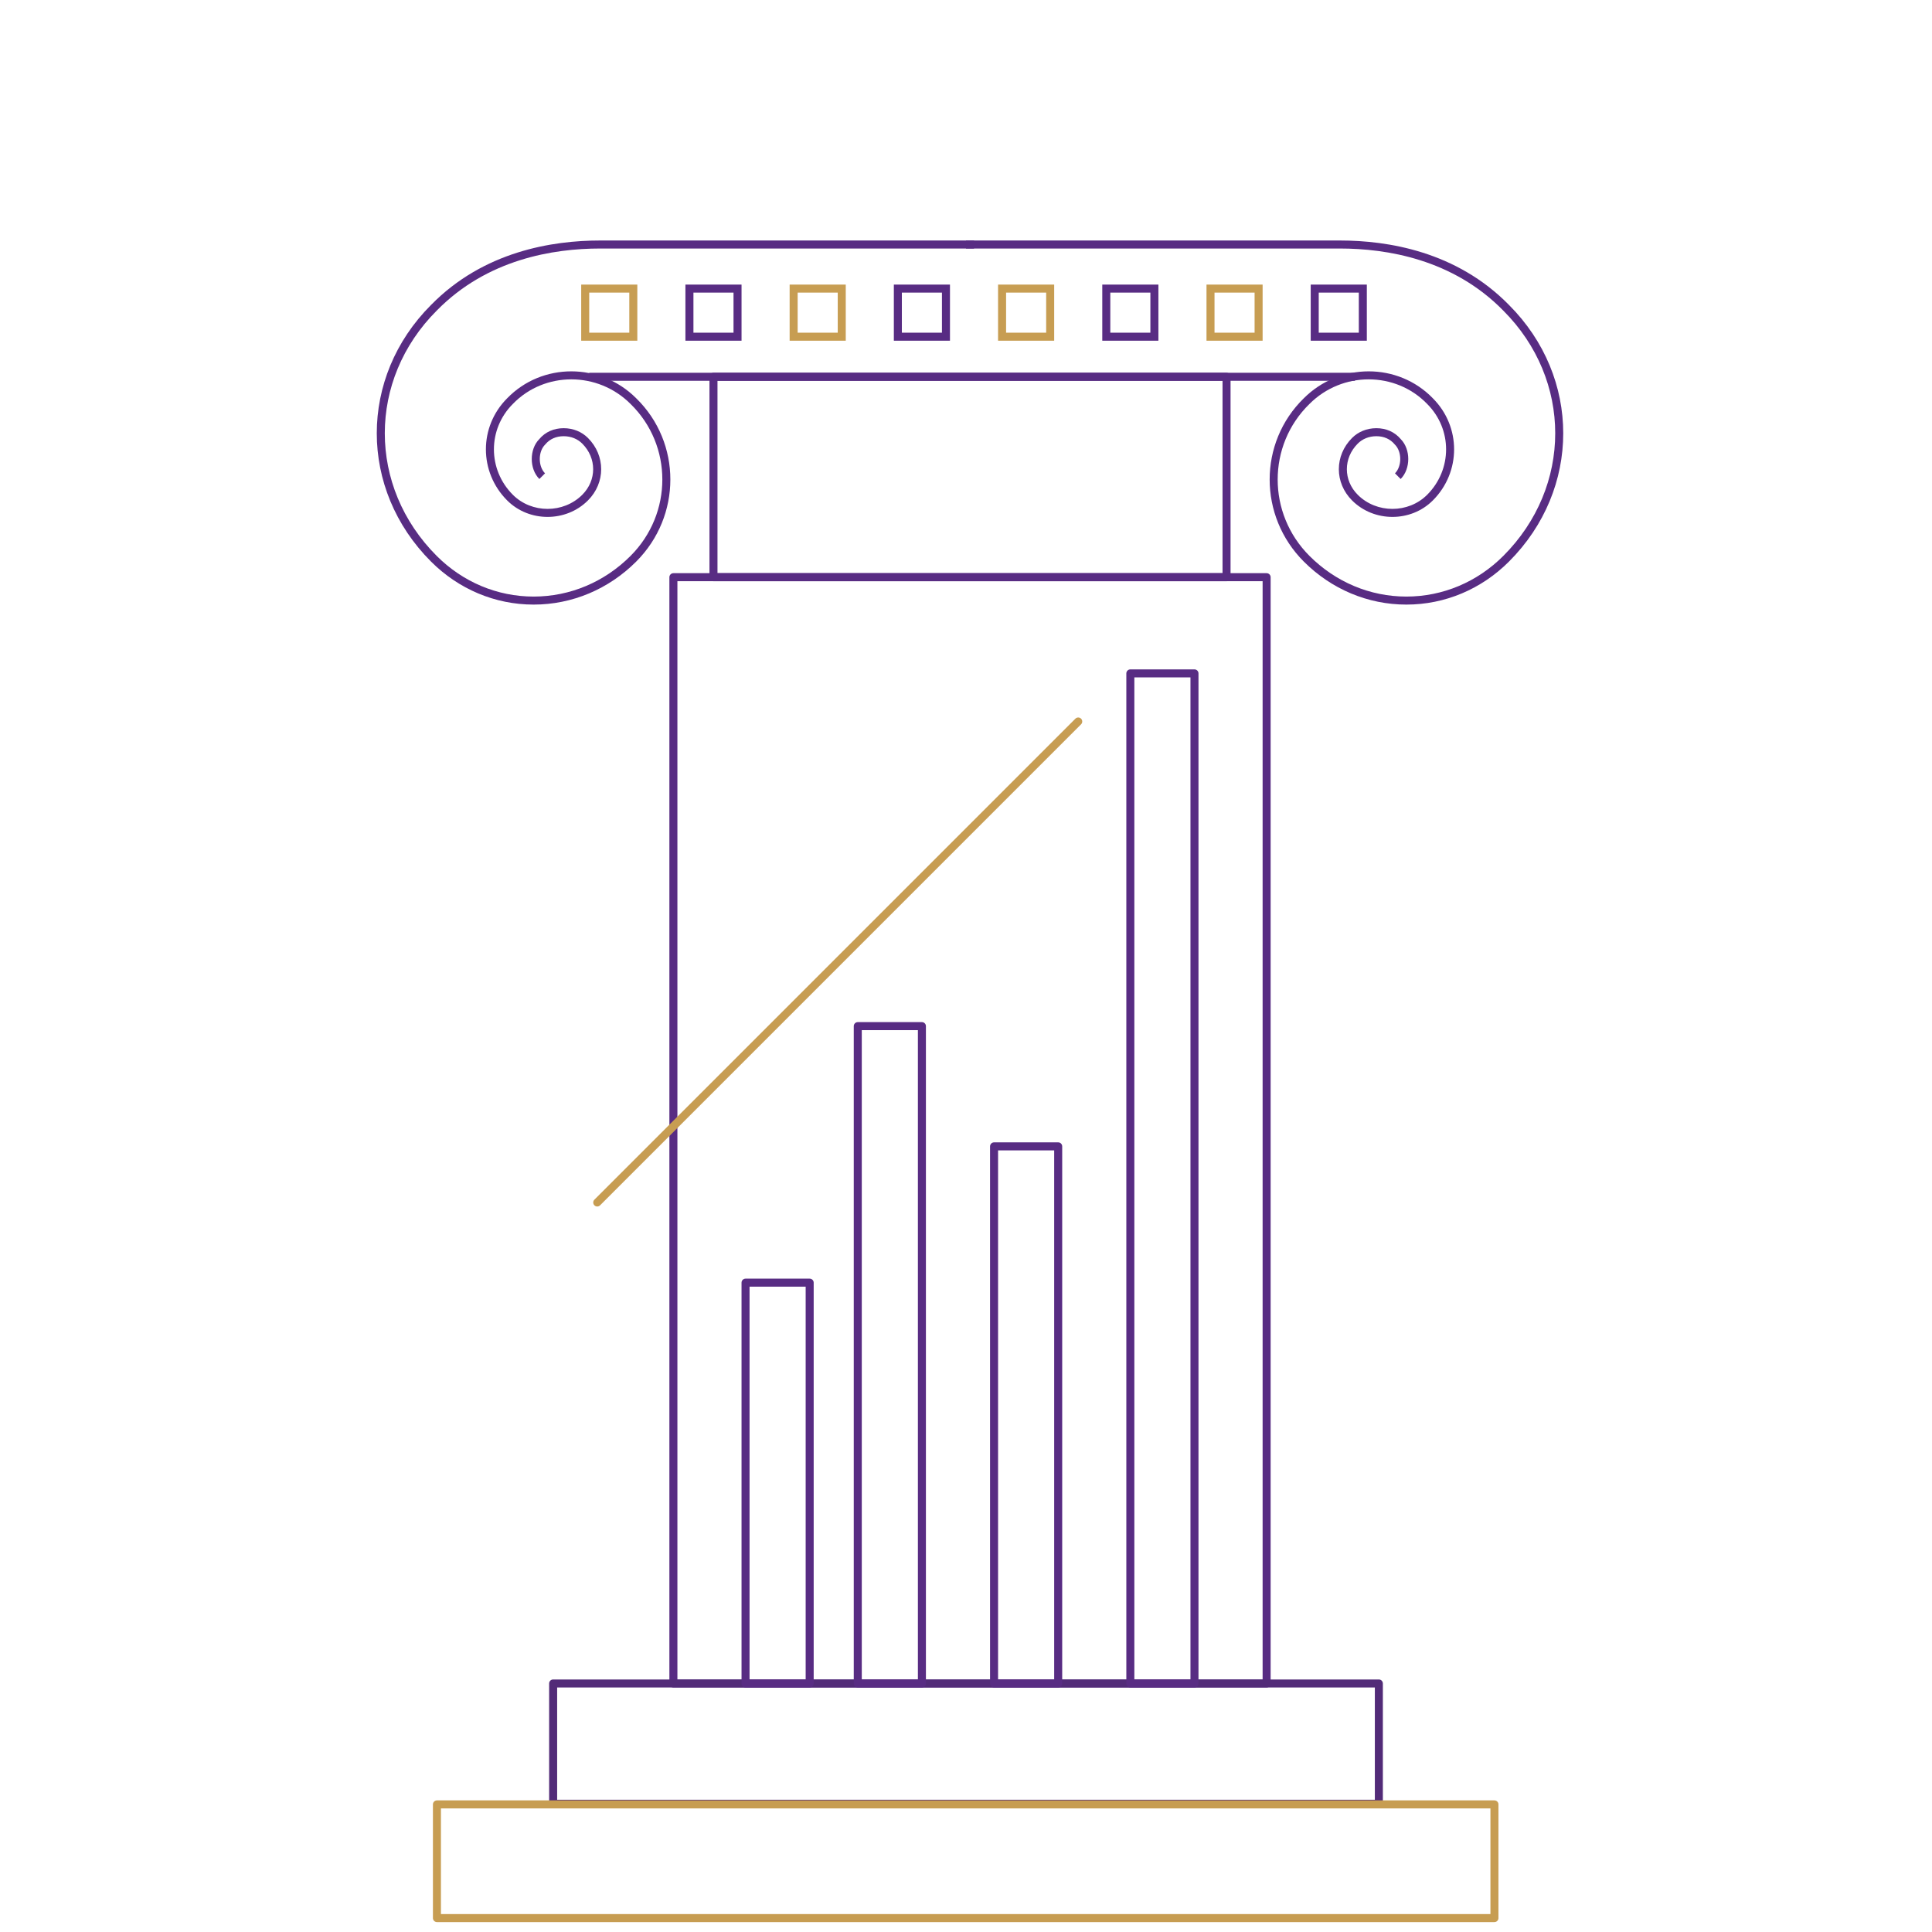 <svg width="241" height="241" viewBox="0 0 241 241" fill="none" xmlns="http://www.w3.org/2000/svg">
  <path d="M158 72H84V210H158V72Z" stroke="#582C83" stroke-linecap="round" stroke-linejoin="round" />
  <path fill-rule="evenodd" clip-rule="evenodd"
    d="M68.5 210C68.5 209.724 68.724 209.5 69 209.5H172C172.276 209.5 172.5 209.724 172.5 210V225C172.5 225.276 172.276 225.5 172 225.5H69C68.724 225.5 68.5 225.276 68.5 225V210ZM69.5 210.5V224.5H171.5V210.5H69.5Z"
    fill="#522B78" />
  <path d="M186.418 225.082H54.504V239.263H186.418V225.082Z" stroke="#C79D52" stroke-linecap="round"
    stroke-linejoin="round" />
  <path d="M153 47H89V72H153V47Z" stroke="#582C83" stroke-linecap="round" stroke-linejoin="round" />
  <path d="M101 160H93V210H101V160Z" stroke="#582C83" stroke-linecap="round" stroke-linejoin="round" />
  <path d="M115 128H107V210H115V128Z" stroke="#582C83" stroke-linecap="round" stroke-linejoin="round" />
  <path d="M132 143H124V210H132V143Z" stroke="#582C83" stroke-linecap="round" stroke-linejoin="round" />
  <path d="M149 84H141V210H149V84Z" stroke="#582C83" stroke-linecap="round" stroke-linejoin="round" />
  <path d="M74.5 150L134.5 90" stroke="#C79D52" stroke-linecap="round" stroke-linejoin="round" />
  <path fill-rule="evenodd" clip-rule="evenodd"
    d="M188.233 38.042C181.676 31.35 173.088 30 167.141 30H120.5V31H167.141C172.966 31 181.234 32.326 187.52 38.743L187.524 38.747L187.524 38.747C196.159 47.382 196.159 60.711 187.524 69.346C184.27 72.6 179.981 74.417 175.435 74.417C170.889 74.417 166.6 72.6 163.347 69.346C158.054 64.054 158.061 55.544 163.342 50.391L163.347 50.386L163.347 50.386C167.436 46.297 174.072 46.306 178.02 50.381L178.025 50.386L178.025 50.386C181.175 53.536 181.175 58.571 178.025 61.72C175.678 64.067 171.714 64.067 169.367 61.72C167.556 59.909 167.556 57.148 169.367 55.337C169.939 54.764 170.747 54.413 171.689 54.413C172.626 54.413 173.416 54.759 173.981 55.437L173.995 55.454L174.012 55.47C174.432 55.891 174.668 56.554 174.668 57.257C174.668 57.961 174.432 58.624 174.012 59.044L174.719 59.752C175.369 59.101 175.668 58.159 175.668 57.257C175.668 56.363 175.374 55.429 174.735 54.78C173.963 53.863 172.886 53.413 171.689 53.413C170.491 53.413 169.426 53.864 168.66 54.629C166.458 56.831 166.458 60.225 168.66 62.427C171.397 65.165 175.995 65.165 178.732 62.427C182.271 58.888 182.272 53.222 178.735 49.682C174.388 45.199 167.114 45.207 162.642 49.677C156.955 55.227 156.962 64.376 162.64 70.053C166.075 73.489 170.616 75.417 175.435 75.417C180.254 75.417 184.795 73.489 188.231 70.053C197.256 61.029 197.256 47.067 188.233 38.042Z"
    fill="#582C83" />
  <path fill-rule="evenodd" clip-rule="evenodd"
    d="M53.767 38.042C60.324 31.35 68.912 30 74.859 30H121.5V31H74.859C69.034 31 60.766 32.326 54.48 38.743L54.476 38.747L54.476 38.747C45.841 47.382 45.841 60.711 54.476 69.346C57.73 72.6 62.019 74.417 66.565 74.417C71.111 74.417 75.4 72.6 78.653 69.346C83.946 64.054 83.939 55.544 78.658 50.391L78.653 50.386L78.653 50.386C74.564 46.297 67.928 46.306 63.98 50.381L63.975 50.386L63.975 50.386C60.825 53.536 60.825 58.571 63.975 61.72C66.322 64.067 70.286 64.067 72.633 61.72C74.444 59.909 74.444 57.148 72.633 55.337C72.061 54.764 71.253 54.413 70.311 54.413C69.374 54.413 68.584 54.759 68.019 55.437L68.004 55.454L67.989 55.47C67.568 55.891 67.332 56.554 67.332 57.257C67.332 57.961 67.568 58.624 67.989 59.044L67.281 59.752C66.631 59.101 66.332 58.159 66.332 57.257C66.332 56.363 66.626 55.429 67.265 54.78C68.037 53.863 69.114 53.413 70.311 53.413C71.509 53.413 72.574 53.864 73.34 54.629C75.542 56.831 75.542 60.225 73.34 62.427C70.603 65.165 66.005 65.165 63.268 62.427C59.729 58.888 59.728 53.222 63.265 49.682C67.612 45.199 74.886 45.207 79.358 49.677C85.045 55.227 85.038 64.376 79.36 70.053C75.925 73.489 71.384 75.417 66.565 75.417C61.746 75.417 57.205 73.489 53.769 70.053C44.744 61.029 44.744 47.067 53.767 38.042Z"
    fill="#582C83" />
  <path d="M73.5 47H169" stroke="#582C83" />
  <rect x="73" y="36" width="6" height="6" stroke="#C79D52" />
  <rect x="86" y="36" width="6" height="6" stroke="#582C83" />
  <rect x="99" y="36" width="6" height="6" stroke="#C79D52" />
  <rect x="112" y="36" width="6" height="6" stroke="#582C83" />
  <rect x="125" y="36" width="6" height="6" stroke="#C79D52" />
  <rect x="138" y="36" width="6" height="6" stroke="#582C83" />
  <rect x="151" y="36" width="6" height="6" stroke="#C79D52" />
  <rect x="164" y="36" width="6" height="6" stroke="#582C83" />
</svg>